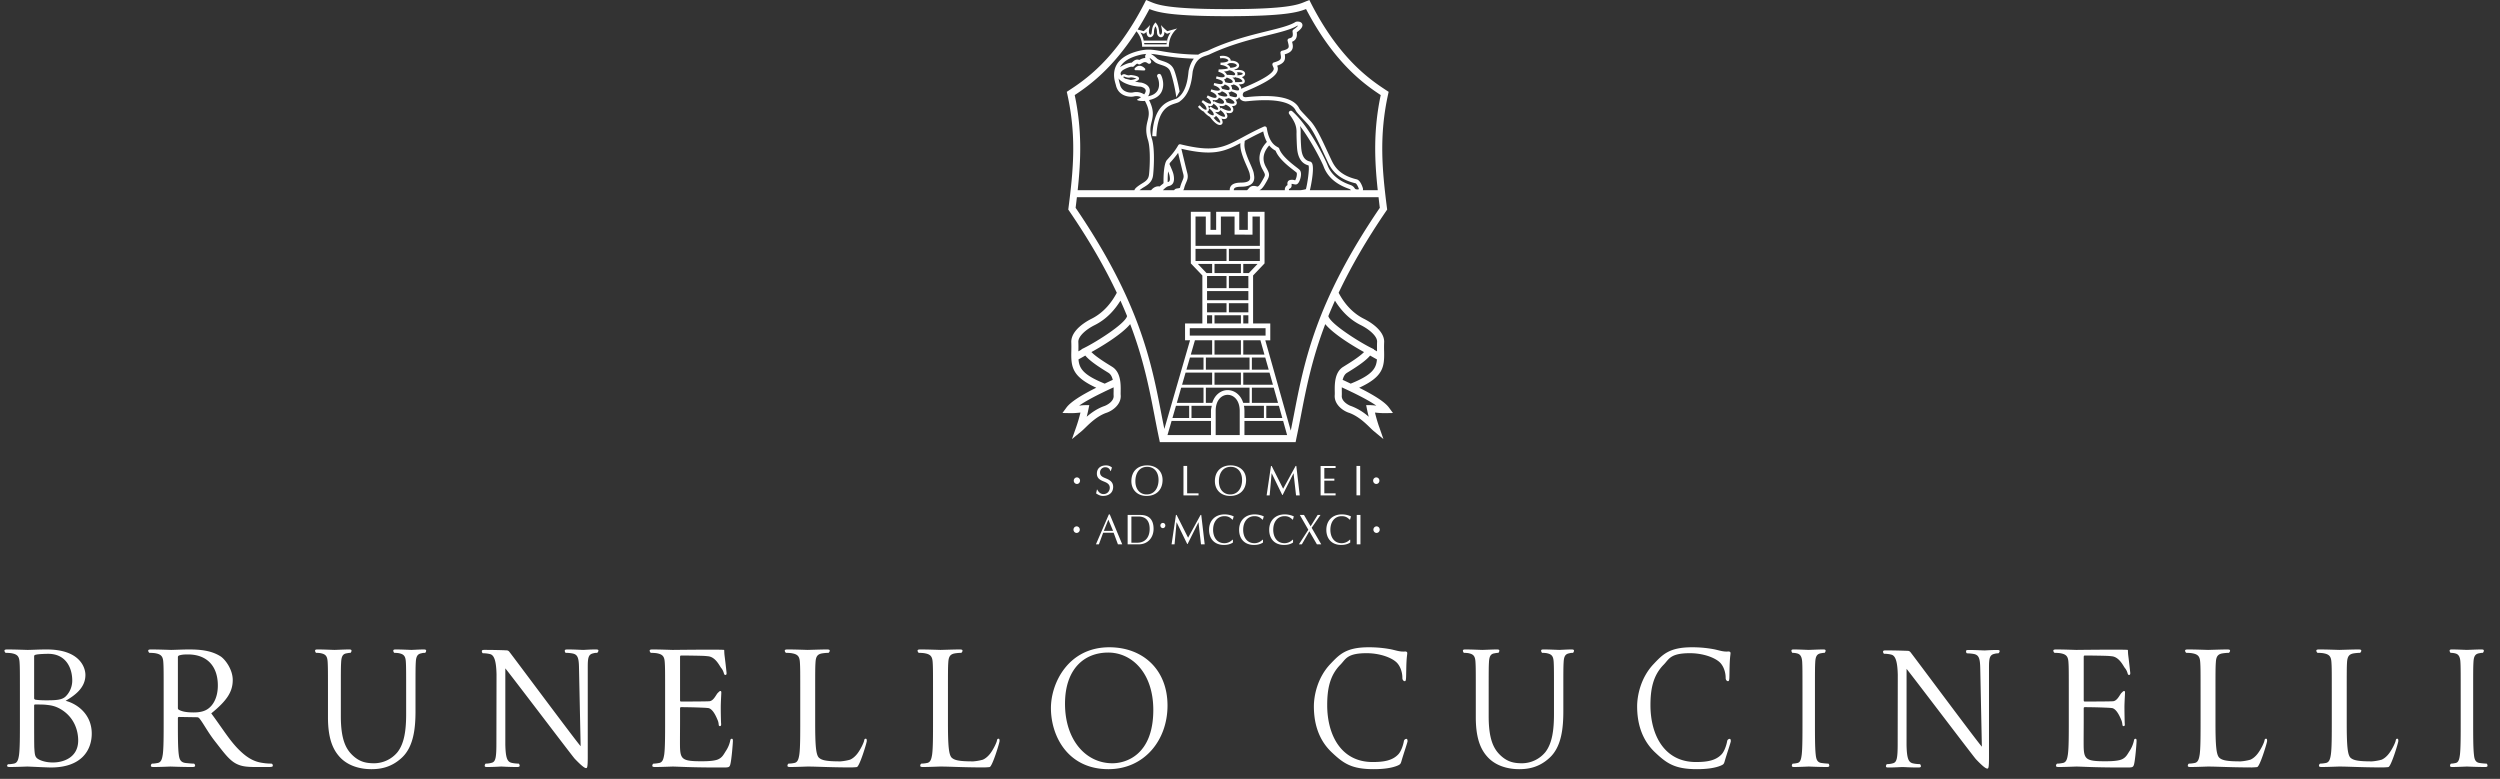 <svg viewBox="0 0 199 62" xmlns:xlink="http://www.w3.org/1999/xlink" xmlns="http://www.w3.org/2000/svg" width="199" height="62" fill="none"><rect x="0" y="0" width="199" height="62" fill="#333333" stroke="none"/><g clip-path="url(#clip0_103_1069)" fill-rule="evenodd" clip-rule="evenodd" fill="#fff"><path d="M197.913 60.784a5.08 5.08 0 01-.531-.05c-.355-.049-.424-.32-.457-.68-.061-.522-.061-1.497-.061-2.687v-1.984c0-1.93 0-2.279.024-2.672.021-.435.118-.646.435-.708.141-.025.212-.037.294-.037.049 0 .098-.122.098-.169 0-.077-.063-.1-.194-.1-.351 0-1.092.036-1.155.036-.056 0-.8-.036-1.19-.036-.127 0-.188.023-.188.1 0 .047.049.17.096.17.082 0 .235.011.364.048.261.064.379.274.401.696.023.394.023.741.023 2.672v1.984c0 1.19 0 2.165-.059 2.687-.046.36-.104.631-.34.68-.105.024-.249.05-.356.05-.068 0-.095.133-.095.17 0 .075.062.1.189.1.355 0 1.099-.037 1.155-.037.063 0 .804.037 1.451.037.133 0 .19-.037.19-.1 0-.038-.022-.17-.094-.17zm-72.811-9.087c-.354 0-.907.036-.99.036-.07 0-.721-.036-1.252-.036-.13 0-.188.025-.188.1 0 .049.049.17.095.17.107 0 .306.011.403.038.387.087.48.282.504.703.023.397.023.744.023 2.675v1.449c0 1.276-.14 2.328-.682 3.032a2.429 2.429 0 01-1.851.892c-.673 0-1.204-.112-1.78-.682-.508-.505-.885-1.272-.885-3.055v-1.636c0-1.93 0-2.279.023-2.675.023-.432.117-.656.436-.703.142-.027.212-.038.296-.038.046 0 .095-.121.095-.17 0-.075-.059-.1-.189-.1-.354 0-1.062.036-1.168.036-.108 0-.828-.036-1.357-.036-.129 0-.188.025-.188.1 0 .049.048.17.093.17.107 0 .309.011.403.038.388.087.482.282.506.703.025.397.025.744.025 2.675v1.709c0 1.808.447 2.674 1.025 3.257.836.829 2.027.877 2.428.877.696 0 1.582-.123 2.43-.916.944-.876 1.085-2.363 1.085-3.7v-1.227c0-1.93 0-2.279.024-2.675.023-.432.117-.643.435-.703.141-.038.213-.038.296-.038.047 0 .094-.121.094-.17 0-.075-.061-.1-.189-.1zM90.712 5.236c-.136 0-.265.067-.381.2a.098.098 0 00-.012.108c.018.034.06.048.097.047.066-.01.255.003.412.01.093.006.177.01.223.01h.025a.094.094 0 00.062-.16c-.054-.054-.213-.215-.426-.215z"/><path d="M87.806 31.228c.027-.015.05-.024.078-.039.061-.029.117-.058.18-.087l.58-.271c.002.121.001.235 0 .333-.003.134-.005.25.002.332.033.445-.523.764-.8.846-.546.206-.99.524-1.343.83.047-.183.093-.381.135-.586l.069-.335h-.344c-.097 0-.226.01-.38.029a13.02 13.02 0 01-.082.005c.437-.303 1.096-.667 1.905-1.057zm-1.958-2.62c.126-.069.315-.174.542-.306.336.405.981.842 1.669 1.266.095.059.169.102.203.127.168.118.26.318.314.543l-.077.034c-.139.063-.34.158-.563.266-1.686-.685-2.031-1.193-2.088-1.93zm-.013-1.404c0-.467.653-1.002 1.297-1.323.987-.49 1.633-1.262 2.056-1.95.188.419.367.83.528 1.23-.161.62-2.458 2.058-3.382 2.517l-.248.123.01.02c-.091.054-.181.104-.256.147.004-.24.01-.498-.005-.764zm-.113-11.505h24.011c.031.28.064.56.1.843-5.109 7.507-6.027 12.27-6.838 16.477-.084.425-.165.842-.249 1.259l-2.029-7.19h.397V25.75h-1.368v-3.822l.912-.96V16.86h-1.332v1.44h-.68v-1.44h-1.84v1.44h-.45v-1.44H94.79v4.107l.918.96v3.822H94.33v1.337h.397l-2.046 7.06c-.074-.376-.15-.748-.224-1.13-.811-4.205-1.73-8.968-6.838-16.475.036-.283.069-.563.102-.843zm12.16-8.062a.307.307 0 00-.014-.115.52.52 0 00-.1-.163l.009.002c.095 0 .165-.027.216-.092.032.012.062.02.09.03.174.065.334.14.375.225.01.023.024.065-.007.144-.032.092-.095.103-.57-.031zm-.262.507a.343.343 0 00-.019-.11.466.466 0 00-.095-.161h.013c.113 0 .2-.023.263-.069.306.109.463.264.48.363.006.03-.005.044-.017.054-.056.042-.247.071-.625-.077zm-.422.433l-.048.078-.004-.026a.539.539 0 00-.097-.21c.24.053.424.023.511-.095.227.1.382.23.418.35a.129.129 0 01-.014.113c-.037.051-.28.071-.766-.21zm-.402.403l-.012.015a.525.525 0 00-.032-.086c.137.036.261.024.35-.083a.216.216 0 00.036-.063c.225.154.357.348.375.465.003.029-.003.043-.004.047-.037.04-.273.044-.713-.295zm-.071.325a.23.23 0 00.058-.093c.305.271.373.503.347.541-.01.011-.03.01-.04.01-.046-.005-.206-.047-.495-.397a.216.216 0 00.13-.061zm.26-1.46a.347.347 0 00.032-.07c.22.09.37.206.407.318.015.042.01.08-.014.116-.037.062-.288.11-.779-.153l-.045.08a.475.475 0 00-.069-.184c.227.056.384.02.468-.107zm.224-.525a.306.306 0 00.047-.056c.257.093.401.222.432.317.013.038 0 .053-.002.059-.038.047-.223.096-.666-.067l-.007-.002a.473.473 0 00-.101-.165.48.48 0 00.297-.086zm.273-.597c.199.069.338.161.383.26a.14.14 0 01.005.123c-.036.09-.076.096-.564-.027l-.025-.007a.438.438 0 00-.116-.188h.002c.15 0 .258-.043.315-.161zm.163-.554c.32.105.472.233.48.317a.081.081 0 01-.033.075c-.032.027-.167.1-.563-.02-.001 0-.004 0-.005-.002a.303.303 0 00-.103-.213.376.376 0 00.151-.07.292.292 0 00.073-.087zm.82-.414c.3-.016.437.048.456.103.005.013.004.022-.003.033-.014.018-.092.098-.43.1l.008-.02c.018-.045.03-.12-.03-.216zm.41.655c.023.034.025.054.023.062-.02.058-.31.076-.587.063a.304.304 0 00.001-.067c-.01-.12-.101-.219-.22-.3.122.014.216.015.29-.036l-.002.045c.212.007.418.124.494.233zm-1.218-1.296a.693.693 0 00.176-.078c.33-.057.536.044.596.125.03.039.018.063.014.072-.035.069-.19.147-.512.165a.268.268 0 00-.05-.112.673.673 0 00-.224-.172zm.64.725c.026.038.026.058.025.06-.041.1-.042.1-.245.08a4.107 4.107 0 00-.398-.019h-.02a.523.523 0 00-.236-.265c.21-.019.339-.05.417-.102.188.02.38.136.457.246zm-2.141 2.57c.173.06.3.042.378-.052a.24.24 0 00.05-.11c.234.149.36.317.378.415.002.01.004.035-.005.045-.083.105-.374-.066-.603-.23l-.11.152c.326.234.364.415.368.466.003.033-.004.061-.02.077-.004.002-.016.008-.049.008-.095-.006-.264-.082-.455-.275a.28.28 0 00.079-.052c.034-.035.073-.1.064-.214a.65.65 0 00-.075-.23zm2.457-1.237c-.024.018-.126.062-.47-.05-.025-.008-.05-.019-.076-.027a.335.335 0 00-.03-.192.497.497 0 00-.073-.11.453.453 0 00.23-.073c.316.106.434.276.44.387.003.048-.014.06-.02.065zm-9.2-1.023v-.012c.025-.03.034-.036.036-.04l.027-.005a.412.412 0 01.07.024c.104.04.28.094.426.052a.234.234 0 01.064-.007c.134 0 .335.06.421.091a1.63 1.63 0 01-.442.116l-.438-.104c-.066-.036-.114-.076-.165-.115zm.435.587c.297.095.635.152.947.161.178.042.391.13.403.31.007.1-.05.207-.122.306a1.154 1.154 0 00-.904-.152 1.058 1.058 0 01-.686-.141.779.779 0 01-.34-.515 3.425 3.425 0 01-.11-.464c.022.023.03.051.055.074.17.17.432.314.757.42zm1.32-2.119c-.186 0-.358.087-.482.157-.255-.112-.458.081-.575.19l-.021.022c-.297.002-.776.24-.928.356.004-.007.004-.017.01-.026.244-.429.758-.744 1.531-.938a2.94 2.94 0 01.538-.085c-.09.079-.1.201-.074.324zm3.08 10.398c.051-.211.114-.358.169-.485.103-.241.183-.43.083-.787-.06-.22-.328-1.332-.464-1.903 2.497.588 3.403.243 4.703-.447-.023.27-.005.608.32 1.408.05.12.106.248.16.373.118.268.241.546.26.686l.01.07c.023.13.053.309-.045.424-.093.113-.303.175-.633.18-.27.005-.832.014-.919.488-.009.043-.003.076-.005.116h-3.702a.349.349 0 00.062-.123zm-1.302-.521c-.004-.332.01-.616.036-.855.055.133.096.25.113.337.085.445-.029.491-.149.518zm.058.325c.262-.059.546-.217.413-.906-.04-.203-.168-.492-.315-.827l-.012-.028c.014-.038.028-.086.042-.1.278-.305.469-.543.645-.791.14.586.35 1.457.407 1.664.07.246.023.353-.07.568-.056.134-.128.3-.186.538-.007.033-.11.047-.177.057a.685.685 0 00-.179.042c-.049.024-.08.064-.115.102h-.886c.171-.176.31-.286.433-.32zm6.375.204c-.03.043-.074.079-.117.115H98.21c0-.02-.002-.03.004-.057.035-.193.317-.214.626-.22.415-.006.696-.102.856-.296.193-.231.144-.518.116-.688l-.008-.062c-.027-.187-.153-.472-.284-.773a13.576 13.576 0 01-.158-.365c-.348-.85-.317-1.108-.287-1.379.002-.028.002-.06.006-.088.419-.226.888-.477 1.472-.747.071.357.176.623.292.834-.641.683-.769 1.418-.345 2.192l.06.113c.156.296.173.327.012.61l-.027.049c-.218.388-.355.62-.486.583-.31-.097-.526-.038-.68.18zm3.104-.323l.004.034a.396.396 0 00-.212.404h-2.021c.225-.098.392-.386.58-.717l.025-.047c.242-.422.175-.58-.006-.927l-.064-.116c-.143-.26-.492-.928.239-1.755a1.588 1.588 0 00.51.421c.245.638 1.027 1.242 1.457 1.573.096.075.171.133.21.168.008.01.025.045.027.118a1.09 1.09 0 01-.134.494l-.058-.01a.678.678 0 00-.376-.005c-.216.072-.191.284-.181.365zm4.985.013c-.927-.322-1.531-.852-1.802-1.575-.173-.463-1.503-3.15-2.805-4.283a.163.163 0 00-.22.004.162.162 0 00-.021.217c.414.565.606.938.583 1.528-.004.169.025 1.08.056 1.307.084.707.386 1.129.9 1.255.096.25-.102 1.528-.209 1.893a2.392 2.392 0 01-.42.079h-.92l-.014-.036c-.005-.037.012-.064.051-.08.197-.083.171-.278.161-.36 0-.008 0-.016-.002-.023.047-.006.103.007.162.02.074.017.15.035.227.016.168-.036.267-.308.313-.467.053-.187.114-.527-.08-.708a3.551 3.551 0 00-.235-.189c-.383-.296-1.18-.914-1.365-1.477a.158.158 0 00-.064-.086.876.876 0 00-.071-.04c-.204-.113-.684-.38-.853-1.506a.167.167 0 00-.082-.12.17.17 0 00-.149-.007c-.696.313-1.236.604-1.713.861-1.488.804-2.236 1.211-4.93.55a.161.161 0 00-.18.079c-.253.439-.48.715-.896 1.17-.244.271-.286 1.282-.272 1.834-.007.03-.093.095-.139.131-.06.048-.123.097-.166.143a.597.597 0 00-.32.027.786.786 0 00-.326.229l-.043.039h-.9l-.012-.001a2.632 2.632 0 01.36-.248c.304-.188.646-.401.713-.937.038-.292.17-1.958-.078-2.852-.22-.677-.125-1.059-.034-1.426.106-.435.204-.895-.21-1.71.467-.094.808-.3.986-.636.29-.551.062-1.217-.05-1.385a.165.165 0 00-.274.182c.068.1.252.636.034 1.05-.133.252-.393.416-.774.49a.795.795 0 00.141-.48c-.012-.172-.114-.48-.687-.612-.175-.006-.329-.053-.494-.082.162-.046.299-.111.32-.207.011-.049.002-.121-.1-.19l-.002.005-.016-.01v-.003l-.002.003c-.163-.083-.505-.117-.51-.117a.399.399 0 00-.115.014c-.095.028-.218-.013-.308-.046a.368.368 0 00-.133-.035l-.027.002c-.084.014-.114.027-.182.11-.039-.052-.074-.108-.07-.173.003-.074.05-.153.145-.232.118-.103.636-.34.764-.298a.165.165 0 00.148-.035l.08-.075c.166-.157.19-.151.248-.11.05.038.118.045.175.015l.09-.051c.205-.12.32-.174.519-.015a.17.17 0 00.212-.007.163.163 0 00.029-.21 1.112 1.112 0 01-.105-.219c.075.044.194.132.379.301.137.126.326.186.528.252.294.096.598.196.73.504.133.312.37 1.202.493 2.083l.262-.46c-.137-.766-.331-1.465-.453-1.75-.19-.448-.6-.58-.93-.69-.167-.054-.324-.104-.41-.182-.207-.191-.37-.312-.505-.377.233.014.473.053.776.104.576.1 1.344.23 2.656.277-.162.207-.305.497-.405.913-.011.04-.019.115-.03.216-.05.462-.17 1.546-.894 2.027-.047.03-.138.059-.245.092-.572.182-1.636.519-1.737 2.92l.328.014c.09-2.172.978-2.452 1.508-2.62.13-.041.242-.076.328-.134.023-.015.04-.035.064-.052.004-.006.01-.008.015-.012.776-.586.905-1.708.958-2.2.01-.08.016-.143.024-.175.232-.956.683-1.106 1.082-1.236.092-.031.179-.06.26-.096 1.646-.78 3.291-1.188 4.614-1.516 1.039-.256 1.864-.461 2.358-.76a.267.267 0 01.063-.003c-.039.053-.137.151-.366.308a.17.17 0 00-.07.16c.048.338.037.473-.268.54a.18.18 0 00-.104.071.163.163 0 00-.021.124l.035.14c.051.203.078.33.024.417-.061.096-.228.171-.498.23a.168.168 0 00-.131.18l.019.133c.049.318.069.45-.539.619a.167.167 0 00-.12.187c.012.057.035.107.057.155.046.1.069.158.032.25-.093.239-.593.685-2.456 1.454-.037.019-.066.048-.096.074-.008-.113-.074-.249-.223-.367.315-.012.438-.059.48-.194.016-.05.02-.128-.05-.227a.68.68 0 00-.179-.165.391.391 0 00.22-.133.224.224 0 00.03-.208c-.068-.191-.363-.27-.793-.211l.002.003c-.02-.014-.04-.03-.062-.042.187-.045.313-.123.365-.227a.25.25 0 00-.029-.268c-.093-.127-.318-.235-.617-.217a.25.25 0 00-.055-.167c-.109-.149-.41-.277-.813-.202l.032.183c.343-.059.569.049.632.13.023.033.015.051.012.058-.03.056-.19.15-.619.15v.188c.295 0 .592.187.594.252-.005.016-.061.087-.742.102l-.024.184c.36.106.496.243.504.33a.078.078 0 01-.031.07c-.03.022-.156.09-.514-.01l-.097-.028-.055.178.096.03c.205.063.394.135.44.22.008.02.02.052 0 .116-.03.095-.144.12-.671-.012l-.05.182c.312.093.476.24.497.338.007.03-.004.041-.015.051-.052.047-.249.082-.647-.06a.06.06 0 00-.015-.007l-.064.177.013.004c.25.093.422.222.464.344a.123.123 0 01-.01.11c-.046.074-.257.078-.69-.151l-.092.165c.234.137.339.303.356.403.007.034.002.06-.01.076-.003.003-.107.11-.64-.266l-.11.153c.28.2.391.412.402.531.004.042-.005.062-.009.066-.01.01-.02.02-.051.014-.045-.003-.213-.034-.484-.356l-.143.122c.198.236.36.343.481.39l-.008.008c.166.2.347.344.511.418l-.013.009c.29.39.55.607.748.623a.2.2 0 00.024 0c.064 0 .12-.02.16-.058a.215.215 0 00.063-.175.622.622 0 00-.098-.277c.215.071.356.037.426-.04.03-.034.063-.096.049-.198a.598.598 0 00-.098-.237c.253.075.435.052.518-.07a.31.31 0 00.04-.274.48.48 0 00-.1-.175c.133 0 .232-.021.304-.077a.238.238 0 00.086-.233.434.434 0 00-.112-.208c.152 0 .241-.05.293-.194v-.005c.066.192.258.373.619.331l.113-.01c2.817-.29 3.565.327 3.763.719.075.152.214.3.492.597.124.131.278.294.467.502.423.463.871 1.436 1.305 2.376.091.196.181.39.275.586.227.484.651 1.388 2.25 1.765.049.018.167.193.259.457-.025.027-.159.047-.259.006-.043-.015-.052-.03-.084-.078-.054-.077-.128-.184-.361-.266zm-3.033-1.73a.259.259 0 00-.17-.13c-.517-.109-.635-.612-.678-.981l-.006-.046a15.707 15.707 0 01-.049-1.21 2.1 2.1 0 00-.053-.589c.946 1.243 1.767 2.92 1.88 3.225.306.82.978 1.416 2.019 1.777.092.032.127.067.157.109h-3.268c.088-.338.378-1.783.168-2.156zm-13.4-9.75c.014.058.026.113.034.172-.037-.295-.127-.587-.298-.822.132.05.272.106.272.106a.72.72 0 00.22-.152c.011.639.593.485.593.044 0-.181.029-.338.12-.487.092.15.12.306.12.487 0 .44.582.595.594-.044.077.07.13.115.219.152l.273-.106a1.806 1.806 0 00-.323.946h-1.766c-.002-.036-.016-.072-.02-.107h1.806c.008-.065.024-.126.037-.19h-1.88zm-.574-.743c.277.323.46.756.45 1.23h2.13c-.012-.59.268-1.13.669-1.456l-.791.215s-.32-.258-.504-.487l.062.315c.093.434-.16.613-.199.285-.044-.362-.059-.528-.302-.81-.243.282-.258.448-.302.81-.04.328-.291.149-.2-.285l.064-.315c-.184.23-.503.487-.503.487l-.48-.13c.314-.5.627-1.037.938-1.631.636.256 1.693.57 6.233.57 4.539 0 5.598-.314 6.234-.57 2.24 4.297 4.663 6.005 5.945 6.85-.584 2.756-.502 5.127-.237 7.57h-1.18a.365.365 0 00-.01-.185c-.059-.182-.22-.613-.487-.678-1.448-.341-1.813-1.121-2.034-1.59-.092-.191-.18-.386-.271-.579-.446-.963-.903-1.958-1.36-2.46-.191-.209-.347-.374-.471-.508-.249-.262-.384-.407-.438-.516-.414-.832-1.786-1.132-4.09-.9l-.11.011c-.11.01-.25.001-.284-.12-.033-.11.028-.254.119-.298 2.098-.868 2.507-1.33 2.626-1.634a.56.56 0 00-.016-.45c.642-.221.664-.52.607-.909.284-.077.465-.187.561-.34.13-.207.076-.434.019-.655.399-.16.403-.51.375-.758.275-.196.537-.44.427-.675-.086-.182-.351-.202-.502-.156a.118.118 0 00-.039.019c-.448.28-1.261.481-2.286.734-1.338.331-3.002.744-4.673 1.537-.07.03-.145.055-.226.08-.167.057-.36.12-.548.242a17.81 17.81 0 01-2.947-.282c-.686-.118-1.1-.185-1.806-.01-.863.218-1.448.586-1.738 1.094-.355.626-.164 1.268-.084 1.543.01.034.02.06.023.08.068.314.23.558.485.721.331.212.739.227.932.184a.86.86 0 01.59.056c-.094.053-.24.157-.302.18-.076.029.037.126.475.124a.76.76 0 00.13-.01c.415.766.324 1.136.219 1.564-.097.394-.209.842.04 1.6.21.762.12 2.28.066 2.716-.048.383-.273.522-.56.698-.073.046-.149.093-.224.145-.212.15-.343.264-.375.385h-4.517c.264-2.443.347-4.814-.237-7.57 1.087-.716 2.993-2.07 4.914-5.078zm17.859 23.39c.646.323 1.297.857 1.297 1.31-.013.28-.009.54-.006.78a22.909 22.909 0 01-.254-.148l.009-.021-.249-.123c-.919-.459-3.219-1.895-3.381-2.518.162-.399.341-.81.527-1.23.425.689 1.07 1.46 2.057 1.95zm-.804 4.658c-.224-.11-.43-.205-.567-.268l-.073-.032c.055-.225.148-.425.314-.543.035-.024.108-.068.204-.127.686-.424 1.333-.861 1.667-1.266.228.132.417.237.543.305-.056.738-.401 1.246-2.088 1.93zm2.036 1.747a22.588 22.588 0 01-.082-.005 3.527 3.527 0 00-.38-.03h-.344l.068.336c.041.205.089.405.136.588a4.479 4.479 0 00-1.364-.839c-.257-.075-.815-.394-.78-.839.006-.082.004-.198.002-.33 0-.1-.002-.214 0-.335l.58.271c.068.032.13.063.196.096l.065.03c.807.39 1.464.752 1.903 1.057zm-13.158 1.22v1.125h-3.463l.327-1.126h3.136zm-1.737-1.203v.969h-1.331l.28-.969h1.05zM95.8 30.86v1.21h-2.126l.348-1.21H95.8zm.686-1.201v.967h-2.394l.28-.968h2.114zm-.686-1.2v.965h-1.36l.28-.965h1.081zm-.684-1.372h1.37v1.137h-1.698l.328-1.137zm4.533 2.337v-.965h1.065l.274.965H99.65zm-.685 1.202v-.968h2.089l.274.968h-2.363zm.685 1.443V30.86h1.741l.341 1.21H99.65zm1.147 1.202v-.969h1.004l.27.969h-1.274zm-1.739.233h3.08l.316 1.126h-3.395v-1.126zm-2.289-.8c0-.876.494-1.276.952-1.276.464 0 .962.401.962 1.287v1.915h-1.914v-1.926zm-.31-.402c-.024.133-.065.25-.065.402v.567h-1.55v-.969h1.615zm2.562 0h1.588v.969h-1.55v-.556a2.33 2.33 0 00-.038-.413zm.443-1.442v1.21h-.503c-.207-.668-.724-1.017-1.24-1.017-.512 0-1.02.352-1.224 1.016h-.51V30.86h3.477zm-2.788-.234h2.1v-.968h-2.1v.968zm2.289-2.402v-1.137h1.365l.32 1.137h-1.685zm-2.29 0h2.102v-1.137h-2.101v1.137zm-.687 1.2h3.476v-.965h-3.476v.965zm-1.281-2.712h6.033v-.586h-6.033v.586zm1.78-5.703v.727h-.446l-.693-.727h1.139zm-1.323-.234h2.468v-.967h-2.468v.967zm2.656 0h2.465v-.967H97.82v.967zm1.145.96v-.726h1.137l-.69.727h-.447zm-1.145 1.203h1.55v-.969h-1.55v.969zm-1.144-1.202h2.1v-.727h-2.1v.727zm-.594 1.202h1.55v-.969h-1.55v.969zm0 .96h3.288v-.727h-3.288v.727zm.594 1.853h2.1v-.657h-2.1v.657zm-.594 0h.405v-.657h-.405v.657zm0-.89h1.55v-.727h-1.55v.726zm2.883.89h.405v-.657h-.405v.657zm-1.145-.89h1.55v-.727h-1.55v.726zm-.638-6.184v-1.442h1.09v1.442H99.7v-1.442h.585v2.338h-5.121v-2.338h.818v1.442h1.2zM86.005 32.84a11.98 11.98 0 01-.34 1.154l-.337.957.783-.644c.08-.067.177-.162.295-.276.363-.352.913-.889 1.619-1.156.487-.144 1.239-.66 1.183-1.422-.007-.07-.005-.167-.003-.28.009-.556.024-1.489-.62-1.939-.041-.028-.123-.079-.232-.147-.3-.183-1.108-.68-1.477-1.062.688-.378 2.38-1.37 3.086-2.225 1.067 2.801 1.522 5.141 1.944 7.324.12.625.24 1.237.37 1.847l.046.221h10.81l.043-.22a83.68 83.68 0 00.371-1.848c.421-2.183.877-4.523 1.945-7.324.705.856 2.397 1.846 3.085 2.225-.369.382-1.178.88-1.476 1.063l-.233.146c-.644.45-.629 1.384-.62 1.941.002.113.004.208-.003.278-.056.763.695 1.278 1.165 1.415.726.274 1.275.81 1.64 1.165.115.114.213.207.292.274l.78.644-.334-.955c-.025-.061-.195-.55-.339-1.156.234.025.547.055.893.046l.539-.01-.32-.436c-.365-.5-1.402-1.094-2.37-1.576 1.925-.88 2.013-1.66 1.986-2.889a10.03 10.03 0 01.004-.771c0-.95-1.232-1.64-1.609-1.827-1.032-.515-1.656-1.386-2.016-2.072.915-1.937 2.129-4.085 3.803-6.535l.061-.088-.014-.105c-.384-3.004-.643-5.76.09-9.078l.041-.19-.162-.105c-1.21-.794-3.729-2.446-6.033-6.973L104.224 0l-.351.144c-.555.232-1.396.582-6.147.582-4.75 0-5.59-.35-6.146-.582L91.228 0l-.116.23c-2.303 4.527-4.823 6.179-6.034 6.973l-.163.106.043.19c.735 3.322.489 5.966.09 9.077l-.014.105.061.088c1.673 2.449 2.888 4.598 3.802 6.535-.36.686-.984 1.557-2.016 2.072-.377.188-1.609.877-1.607 1.842.012.273.008.523.003.755-.028 1.23.06 2.01 1.986 2.89-1.267.628-2.063 1.157-2.372 1.576l-.32.435.54.011c.345.011.66-.02.894-.046zM33.734 51.697c-.354 0-.906.036-.99.036-.07 0-.718-.036-1.25-.036-.13 0-.189.025-.189.1 0 .049.048.17.096.17.104 0 .305.011.4.038.389.087.483.282.506.703.023.397.023.744.023 2.675v1.449c0 1.276-.14 2.328-.683 3.032a2.429 2.429 0 01-1.85.892c-.673 0-1.205-.112-1.782-.682-.507-.505-.884-1.272-.884-3.055v-1.636c0-1.93 0-2.279.024-2.675.024-.432.117-.656.436-.703.14-.027.212-.038.295-.038.047 0 .095-.121.095-.17 0-.075-.06-.1-.19-.1-.354 0-1.06.036-1.167.036-.107 0-.826-.036-1.355-.036-.13 0-.19.025-.19.1 0 .049.048.17.095.17.105 0 .305.011.4.038.39.087.484.282.508.703.024.397.024.744.024 2.675v1.709c0 1.808.447 2.674 1.025 3.257.838.829 2.028.877 2.43.877.695 0 1.58-.123 2.428-.916.942-.876 1.085-2.363 1.085-3.7v-1.227c0-1.93 0-2.279.023-2.675.024-.432.119-.643.436-.703.142-.038.214-.038.297-.038.044 0 .092-.121.092-.17 0-.075-.058-.1-.188-.1zm54.814 9.059c-2.122 0-3.773-1.856-3.773-4.74 0-2.71 1.475-4.072 3.444-4.072 1.862 0 3.584 1.597 3.584 4.567 0 3.6-2.194 4.245-3.255 4.245zm-.247-9.233c-3.255 0-4.647 2.836-4.647 4.84 0 2.229 1.345 4.863 4.576 4.863 2.843 0 4.704-2.288 4.704-5.063 0-2.882-1.98-4.64-4.633-4.64zm23.655 7.29a.217.217 0 00-.208.186c-.035.223-.188.767-.436 1.038-.473.509-1.169.62-2.052.62-2.523 0-3.615-2.166-3.615-4.528 0-1.263.198-2.365 1.06-3.23.414-.421.502-.905 2.071-.905 1.038 0 1.947.334 2.359.705.307.27.494.78.494 1.263 0 .173.107.26.187.26.072 0 .095-.074.105-.26.013-.187.013-.867.035-1.274.023-.447.06-.595.06-.694 0-.073-.023-.123-.154-.137-.426.046-.755-.098-1.202-.184a9.445 9.445 0 00-1.71-.15c-1.817 0-2.338.582-3.048 1.325-1.049 1.1-1.317 2.55-1.317 3.379 0 1.176.282 2.586 1.425 3.662.931.881 1.572 1.337 3.343 1.337.753 0 1.426-.085 1.899-.286.21-.097.233-.123.306-.357.116-.422.484-1.497.484-1.584 0-.1-.026-.186-.086-.186zm33.564 1.971c-.107 0-.366-.026-.531-.05-.352-.049-.424-.32-.459-.68-.06-.522-.06-1.497-.06-2.687v-1.984c0-1.93 0-2.279.023-2.672.023-.435.118-.646.436-.708.144-.025.213-.037.295-.037.047 0 .096-.122.096-.169 0-.077-.059-.1-.189-.1-.354 0-1.097.036-1.156.036-.058 0-.803-.036-1.19-.036-.131 0-.189.023-.189.1 0 .047.047.17.093.17.084 0 .236.011.366.048.26.064.378.274.401.696.021.394.021.741.021 2.672v1.984c0 1.19 0 2.165-.058 2.687-.045.36-.104.631-.341.68-.104.024-.247.05-.351.05-.073 0-.096.133-.096.17 0 .075.058.1.188.1.353 0 1.098-.037 1.156-.037.059 0 .802.037 1.45.037.13 0 .188-.037.188-.1 0-.038-.022-.17-.093-.17zm-98.098-9.087c-.484 0-.872.036-1.004.036-.13 0-.693-.036-1.224-.036-.142 0-.237.013-.237.087 0 .05.011.182.095.182.094 0 .365.012.578.063.365.1.449.37.459 1.176l.13 6.192c-.377-.412-5.47-7.266-5.654-7.485a.326.326 0 00-.073-.083.264.264 0 00-.174-.06c-.04 0-.134-.008-.274-.013a50.912 50.912 0 00-1.479-.025c-.14 0-.212.025-.212.098 0 .05.034.17.093.17.106 0 .366.012.59.075.318.099.465.588.488 1.604l-.01 5.46c0 1.126-.057 1.486-.353 1.572a1.63 1.63 0 01-.483.074c-.06 0-.095.12-.095.17 0 .086.07.1.19.1.53 0 1.025-.037 1.132-.037.105 0 .578.037 1.249.037.14 0 .212-.027.212-.1 0-.05-.034-.17-.093-.17-.106 0-.366-.013-.59-.074-.318-.1-.435-.42-.46-1.435v-6.072c.378.444 5.396 7.069 5.526 7.193.626.655.813.745.907.745.081 0 .129-.062.129-.877v-7.16c0-.74.048-1.014.436-1.099.143-.039.224-.039.284-.039.083 0 .13-.132.13-.182 0-.074-.083-.087-.213-.087zm10.829 7.109c-.084 0-.111.06-.127.16a2.34 2.34 0 01-.33.788c-.193.296-.302.577-.715.723-.373.119-.956.119-1.307.119-1.387 0-1.599-.16-1.64-1.016-.015-.26 0-1.694 0-2.115v-1.092c0-.047.028-.084.097-.084.121 0 .534.006.965.015.191.007.387.011.56.02l.256.01c.1.005.184.011.243.016l.136.013c.373.072.644.743.725.935.072.157.084.277.097.4.005.062.039.108.11.101.097-.01.085-.144.075-.245a36.002 36.002 0 01-.023-1.276c0-.409.05-1.106.043-1.18l-.004-.027c-.009-.05-.035-.068-.07-.068-.055 0-.112.063-.212.162-.127.123-.324.627-.665.654-.325.023-2.064.023-2.248.023-.072 0-.085-.037-.085-.123v-3.415c0-.086.028-.126.085-.126.154 0 1.697.014 1.937.04l.077.006.165.018c.6.084.895.806 1.03.954.106.124.176.321.198.406.026.094.07.145.151.118.054-.014.063-.092.06-.157a55.153 55.153 0 00-.148-1.287c-.044-.319-.03-.447-.043-.538-.003-.055-4.009-.005-4.106-.005-.072 0-.963-.036-1.6-.036-.157 0-.226.023-.226.1 0 .047.056.17.112.17.128 0 .369.011.482.036.467.087.58.286.608.708.029.394.029.741.029 2.672v1.984c0 1.19 0 2.165-.07 2.687-.058.36-.128.631-.412.68-.127.024-.296.05-.424.05-.085 0-.114.133-.114.17 0 .075.072.1.227.1.425 0 1.316-.037 1.388-.037.41 0 1.357.074 3.493.074h.493c.44 0 .533 0 .598-.206.113-.36.216-1.76.216-1.895 0-.136-.014-.184-.087-.184z"/><path d="M55.336 56.324l.253.01a34.244 34.244 0 00-.253-.01zm30.366-14.426a.258.258 0 00-.252.262c0 .144.113.262.252.262a.257.257 0 00.249-.262.257.257 0 00-.25-.262zm2.523-.536l.375.893h-.735l.36-.893zm-.754 1.97l.34-.926h.835l.342.925h.343l-.993-2.386h-.072l-1.031 2.386h.236zm4.042-1.235c0 .769-.45 1.103-.97 1.103h-.484v-2.085h.567c.552 0 .887.316.887.982zm-1.752-1.106v2.34h.865c.773 0 1.199-.57 1.199-1.234 0-.682-.316-1.106-1.04-1.106h-1.024zm2.804 1.049c.109 0 .196-.097.196-.209 0-.116-.087-.208-.196-.208a.202.202 0 00-.198.209c0 .111.088.208.198.208zm3-1.049l-.993 1.81-.911-1.81h-.056l-.347 2.34h.238l.16-1.768.847 1.74h.03l.867-1.737.2 1.765h.295l-.273-2.34h-.057zm1.902.096c.269 0 .444.086.624.273h.041l.07-.256a1.708 1.708 0 00-.735-.158c-.713 0-1.226.47-1.226 1.23 0 .672.397 1.201 1.185 1.201.283 0 .516-.06.715-.192v-.224h-.037a.893.893 0 01-.637.278c-.614 0-.904-.499-.904-1.064 0-.671.368-1.088.904-1.088zm2.391 0c.269 0 .447.086.625.273h.041l.073-.256a1.731 1.731 0 00-.739-.158c-.71 0-1.225.47-1.225 1.23 0 .672.397 1.201 1.185 1.201.284 0 .516-.06.716-.192v-.224h-.037a.895.895 0 01-.639.278c-.613 0-.901-.499-.901-1.064 0-.671.369-1.088.901-1.088zm2.396 0c.268 0 .443.086.627.273h.038l.068-.256a1.696 1.696 0 00-.733-.158c-.714 0-1.226.47-1.226 1.23 0 .672.395 1.201 1.183 1.201.282 0 .517-.06.715-.192v-.224h-.036a.897.897 0 01-.636.278c-.615 0-.904-.499-.904-1.064 0-.671.367-1.088.904-1.088zm2.92 2.244l-.766-1.318.704-1.022h-.228l-.558.902-.528-.902h-.331l.676 1.176-.749 1.164h.232l.598-1.04.604 1.04h.346zm1.628-2.244c.269 0 .444.086.625.273h.041l.069-.256a1.706 1.706 0 00-.735-.158c-.714 0-1.225.47-1.225 1.23 0 .672.395 1.201 1.184 1.201.282 0 .516-.06.717-.192v-.224h-.037a.903.903 0 01-.639.278c-.614 0-.904-.499-.904-1.064 0-.671.369-1.088.904-1.088zm1.195 2.244h.295v-2.34h-.295v2.34zm1.577-.909a.257.257 0 00.251-.262.257.257 0 00-.251-.262.259.259 0 00-.251.262c0 .144.114.262.251.262zM85.725 38a.258.258 0 00-.253.26.26.26 0 00.253.264c.135 0 .247-.119.247-.264a.254.254 0 00-.247-.26zm2.12 1.33c-.236 0-.401-.15-.504-.365h-.022l-.07.31c.154.102.33.202.545.202.432 0 .813-.22.813-.724 0-.39-.28-.547-.546-.66-.258-.106-.498-.187-.498-.491a.41.41 0 01.424-.41c.196 0 .338.105.403.304h.03l.092-.28a.692.692 0 00-.488-.169c-.39 0-.712.213-.712.653 0 .432.35.545.641.663.214.094.386.214.386.46 0 .27-.199.506-.494.506zm3.428.027c-.513 0-.897-.386-.897-1.053 0-.595.285-1.144.939-1.144.569 0 .905.427.905 1.048 0 .584-.294 1.149-.947 1.149zm1.267-1.149c0-.805-.618-1.165-1.225-1.165-.724 0-1.257.44-1.257 1.26 0 .653.446 1.174 1.211 1.174.779 0 1.271-.5 1.271-1.269zm1.664-1.118v2.343h1.2v-.163h-.907v-2.18h-.293zm4.666 1.118c0 .584-.296 1.149-.948 1.149-.514 0-.897-.386-.897-1.053 0-.595.285-1.144.94-1.144.567 0 .904.427.904 1.048zm-2.164.096c0 .652.448 1.173 1.212 1.173.779 0 1.271-.5 1.271-1.269 0-.805-.617-1.165-1.224-1.165-.725 0-1.26.44-1.26 1.26zm6.481-1.214h-.055l-.993 1.812-.914-1.811h-.055l-.346 2.342h.241l.158-1.77.846 1.74h.028l.869-1.735.2 1.765h.294l-.273-2.342zm3.127.161v-.16h-1.194v2.342h1.194v-.163h-.898v-1.01h.799v-.16h-.799v-.849h.898zm1.662 2.179h.294v-2.34h-.294v2.34zm1.825-1.17a.255.255 0 00-.249-.26.256.256 0 00-.25.26c0 .145.113.264.25.264.138 0 .249-.119.249-.264zM15.416 56.71c-.623 0-.944-.087-1.158-.2-.07-.036-.098-.086-.098-.147v-4.048c0-.073.042-.123.113-.147.144-.037.26-.075.683-.075 1.515 0 2.384.927 2.384 2.476 0 .94-.367 1.608-.863 1.905-.326.197-.723.236-1.061.236zm6.172 4.074c-.084-.004-.282 0-.55-.037-.355-.05-.946-.11-1.728-.796-.911-.798-1.418-1.711-2.494-3.167 1.273-1.029 1.71-1.742 1.71-2.658 0-.854-.62-1.66-.975-1.884-.749-.472-1.632-.545-2.524-.545-.44 0-1.249.036-1.404.036-.072 0-.964-.036-1.6-.036-.156 0-.226.023-.226.1 0 .047.056.17.113.17.127 0 .368.011.482.036.466.087.58.286.608.708.028.394.028.741.028 2.672v1.984c0 1.19 0 2.165-.07 2.687-.056.36-.128.631-.411.68-.127.024-.297.05-.426.05-.084 0-.112.133-.112.17 0 .075.072.1.226.1.424 0 1.316-.037 1.33-.037.07 0 .963.037 1.742.037.153 0 .225-.037.225-.1 0-.038-.028-.17-.112-.17-.128 0-.44-.026-.638-.05-.424-.049-.509-.32-.552-.68-.07-.522-.07-1.497-.07-2.687v-.2c0-.061.027-.098.098-.098l1.41.023a.25.25 0 01.187.075c.283.322.69 1.12 1.251 1.832.701.89 1.144 1.534 1.752 1.82.368.173.722.235 1.514.235h1.004c.255 0 .34-.025.34-.1 0-.038-.004-.165-.128-.17zm116.103-1.971a.218.218 0 00-.21.186c-.035.223-.187.767-.436 1.038-.472.509-1.166.62-2.052.62-2.523 0-3.617-2.166-3.617-4.528 0-1.263.202-2.365 1.062-3.23.413-.421.504-.905 2.073-.905 1.035 0 1.943.334 2.358.705.304.27.494.78.494 1.263 0 .173.104.26.186.26.073 0 .096-.074.108-.26.009-.187.009-.867.034-1.274.023-.447.058-.595.058-.694 0-.073-.025-.123-.151-.137-.428.046-.755-.098-1.204-.184a9.455 9.455 0 00-1.711-.15c-1.815 0-2.34.582-3.046 1.325-1.051 1.1-1.321 2.55-1.321 3.379 0 1.176.284 2.586 1.426 3.662.932.881 1.576 1.337 3.343 1.337.755 0 1.425-.085 1.898-.286.214-.097.237-.123.306-.357.119-.422.484-1.497.484-1.584 0-.1-.024-.186-.082-.186zM4.23 60.693c-.256 0-.635-.024-1.018-.184-.438-.187-.438-.36-.48-.966-.015-.184-.015-1.72-.015-2.672v-.708c0-.06.028-.086.085-.086.212 0 .691 0 .875.026.34.037.694.074 1.174.358 1.09.657 1.373 1.734 1.373 2.477 0 1.398-1.232 1.755-1.995 1.755zm-1.513-8.451c0-.074.042-.111.17-.135.227-.05.799-.063.954-.063 1.388 0 1.91 1.1 1.91 2.128 0 .508-.213.953-.51 1.25-.296.297-.77.323-1.561.323-.524 0-.78-.037-.864-.05-.07-.026-.099-.05-.099-.137v-3.316zm2.506 3.54c.749-.432 1.576-1.04 1.576-2.055 0-.62-.473-2.03-3.077-2.03-.652 0-1.203.036-1.543.036-.07 0-.962-.036-1.598-.036-.156 0-.227.025-.227.1 0 .049.056.17.113.17.129 0 .369.011.482.036.465.087.579.284.608.705.028.397.028.697.028 2.627v2.08c0 1.19 0 2.167-.071 2.686-.056.36-.127.631-.41.681-.127.025-.297.05-.424.05-.084 0-.113.084-.113.121 0 .074.07.101.227.101.423 0 1.316-.037 1.385-.037.114 0 1.557.074 1.882.074 2.42 0 3.242-1.373 3.242-2.699 0-1.447-1.034-2.326-2.08-2.61zm153.736-4.044c-.482 0-.871.037-1.001.037-.13 0-.695-.037-1.226-.037-.141 0-.235.011-.235.087 0 .048.012.182.094.182.094 0 .365.013.579.061.364.1.446.373.459 1.178l.128 6.19c-.377-.409-5.469-7.266-5.653-7.483a.34.34 0 00-.075-.084.265.265 0 00-.172-.062 50.357 50.357 0 00-1.753-.037c-.143 0-.214.027-.214.1 0 .05.037.17.095.17.107 0 .368.012.589.076.32.098.465.588.489 1.602l-.008 5.461c0 1.127-.059 1.483-.354 1.571a1.62 1.62 0 01-.485.073c-.057 0-.095.121-.095.171 0 .088.073.099.189.099.531 0 1.027-.037 1.133-.037.106 0 .579.037 1.25.037.142 0 .212-.025.212-.099 0-.05-.035-.171-.095-.171-.105 0-.366-.011-.589-.073-.319-.099-.437-.422-.46-1.436l.002-6.072c.376.447 5.395 7.072 5.526 7.196.624.655.811.742.904.742.084 0 .131-.06.131-.877v-7.157c0-.742.047-1.015.437-1.102.141-.037.224-.037.282-.037.082 0 .13-.134.13-.182 0-.076-.083-.087-.214-.087zm-91.529 9.35c-.017 0-.03 0-.047-.002h-.156l.203.002z"/><path d="M68.91 58.802c-.085 0-.113.062-.126.162-.027.135-.246.634-.523 1.005-.202.27-.441.444-.616.508a3.985 3.985 0 01-.748.129c-1.104 0-1.472-.086-1.699-.284-.255-.223-.31-1.013-.31-2.833v-2.106c0-1.93 0-2.279.028-2.675.027-.432.14-.643.552-.703a3.43 3.43 0 01.466-.039c.057 0 .114-.12.114-.169 0-.077-.07-.1-.227-.1-.425 0-1.458.036-1.528.036-.071 0-.963-.036-1.598-.036-.157 0-.228.023-.228.1 0 .049.057.17.114.17.127 0 .368.011.48.038.468.085.582.284.609.703.029.397.029.744.029 2.675v1.984c0 1.19 0 2.167-.072 2.687-.057.36-.126.631-.41.68a2.29 2.29 0 01-.425.048c-.084 0-.112.135-.112.171 0 .074.07.101.226.101.424 0 1.259-.037 1.387-.037.72 0 1.528.056 3.09.069l.49.002h-.091s.416-.018.421-.032c.21-.016.792-1.931.792-2.068 0-.136-.014-.186-.086-.186zm10.57 0c-.085 0-.112.062-.127.162-.024.135-.246.634-.521 1.005-.205.27-.443.444-.617.508a3.97 3.97 0 01-.748.129c-1.105 0-1.472-.086-1.7-.284-.253-.223-.31-1.013-.31-2.833v-2.106c0-1.93 0-2.279.028-2.675.029-.432.142-.643.552-.703.17-.027.368-.039.467-.039.056 0 .113-.12.113-.169 0-.077-.07-.1-.227-.1-.423 0-1.457.036-1.526.036-.072 0-.963-.036-1.6-.036-.157 0-.226.023-.226.1 0 .049.056.17.113.17.127 0 .366.011.48.038.467.085.58.284.61.703.028.397.028.744.028 2.675v1.984c0 1.19 0 2.167-.071 2.687-.057.36-.128.631-.41.68a2.282 2.282 0 01-.425.048c-.085 0-.114.135-.114.171 0 .074.072.101.227.101.425 0 1.26-.037 1.388-.037.718 0 1.527.056 3.091.069l.487.002h-.091s.417-.018.422-.032c.21-.016.792-1.931.792-2.068 0-.136-.013-.186-.085-.186z"/><path d="M78 61.088c-.016 0-.029 0-.045-.002h-.157l.202.002zm102.378-2.286c-.086 0-.113.062-.129.162-.023.135-.245.634-.523 1.005-.2.27-.439.444-.613.508a4.015 4.015 0 01-.751.129c-1.102 0-1.473-.086-1.696-.284-.257-.223-.314-1.013-.314-2.833v-2.106c0-1.93 0-2.279.03-2.675.027-.432.142-.643.552-.703.171-.027.367-.039.465-.039.061 0 .115-.12.115-.169 0-.077-.07-.1-.227-.1-.425 0-1.458.036-1.525.036-.073 0-.964-.036-1.602-.036-.156 0-.227.023-.227.1 0 .049.058.17.114.17.127 0 .368.011.48.038.468.085.58.284.61.703.029.397.029.744.029 2.675v1.984c0 1.19 0 2.167-.07 2.687-.057.36-.128.631-.41.68-.129.027-.3.048-.425.048-.087 0-.113.135-.113.171 0 .074.069.101.222.101.428 0 1.263-.037 1.392-.037.717 0 1.529.056 3.088.069l.491.002h-.093s.416-.018.42-.032c.211-.016.793-1.931.793-2.068 0-.136-.015-.186-.083-.186z"/><path d="M178.895 61.088c-.014 0-.027 0-.045-.002h-.157l.202.002zm10.445 0c-.014 0-.026 0-.043-.002h-.161l.204.002z"/><path d="M190.822 58.802c-.084 0-.112.062-.127.162-.026.135-.245.634-.524 1.005-.202.27-.439.444-.612.508a3.998 3.998 0 01-.752.129c-1.102 0-1.472-.086-1.698-.284-.253-.223-.309-1.013-.309-2.833v-2.106c0-1.93 0-2.279.025-2.675.031-.432.145-.643.555-.703a3.43 3.43 0 01.464-.039c.059 0 .116-.12.116-.169 0-.077-.073-.1-.228-.1-.425 0-1.458.036-1.525.036-.072 0-.964-.036-1.601-.036-.156 0-.226.023-.226.1 0 .049.057.17.112.17.129 0 .366.011.483.038.465.085.578.284.607.703.029.397.029.744.029 2.675v1.984c0 1.19 0 2.167-.072 2.687-.056.36-.126.631-.408.68-.129.027-.3.048-.426.048-.084 0-.115.135-.115.171 0 .074.072.101.225.101.428 0 1.263-.037 1.392-.037.718 0 1.525.056 3.09.069l.488.002h-.092s.416-.018.42-.032c.213-.016.794-1.931.794-2.068 0-.136-.016-.186-.085-.186zm-20.835.004c-.087 0-.114.06-.128.16a2.486 2.486 0 01-.329.788c-.196.296-.304.577-.716.723-.376.119-.958.119-1.307.119-1.386 0-1.6-.16-1.643-1.016-.014-.26 0-1.694 0-2.115v-1.092c0-.047.027-.084.1-.084.12 0 .531.006.962.015.193.007.388.011.563.02l.253.01c.103.005.184.011.245.016l.136.013c.372.072.644.743.726.935.069.157.081.277.097.4.004.062.037.108.109.101.099-.01.083-.144.072-.245a55.472 55.472 0 01-.021-1.276c.002-.409.052-1.106.044-1.18l-.006-.027c-.006-.05-.03-.068-.065-.068-.057 0-.114.063-.216.162-.125.123-.323.627-.664.654-.325.023-2.064.023-2.251.023-.07 0-.084-.037-.084-.123v-3.415c0-.086.027-.126.084-.126.157 0 1.698.014 1.939.04l.077.006.166.018c.598.084.896.806 1.028.954.109.124.176.321.201.406.025.094.067.145.151.118.053-.014.061-.092.059-.157a61.212 61.212 0 00-.147-1.287c-.044-.319-.031-.447-.044-.538-.003-.055-4.008-.005-4.107-.005-.07 0-.961-.036-1.599-.036-.156 0-.228.023-.228.1 0 .047.057.17.115.17.127 0 .368.011.48.036.468.087.58.286.609.708.028.394.028.741.028 2.672v1.984c0 1.19 0 2.165-.073 2.687-.056.36-.124.631-.408.68-.129.024-.298.05-.424.05-.085 0-.115.133-.115.17 0 .075.073.1.228.1.426 0 1.317-.037 1.387-.037.41 0 1.356.074 3.494.074h.49c.444 0 .534 0 .602-.206.112-.36.214-1.76.214-1.895 0-.136-.016-.184-.084-.184z"/></g><defs><clipPath id="clip0_103_1069"><path fill="#fff" transform="translate(.351)" d="M0 0h197.711v61.44H0z"/></clipPath></defs></svg>